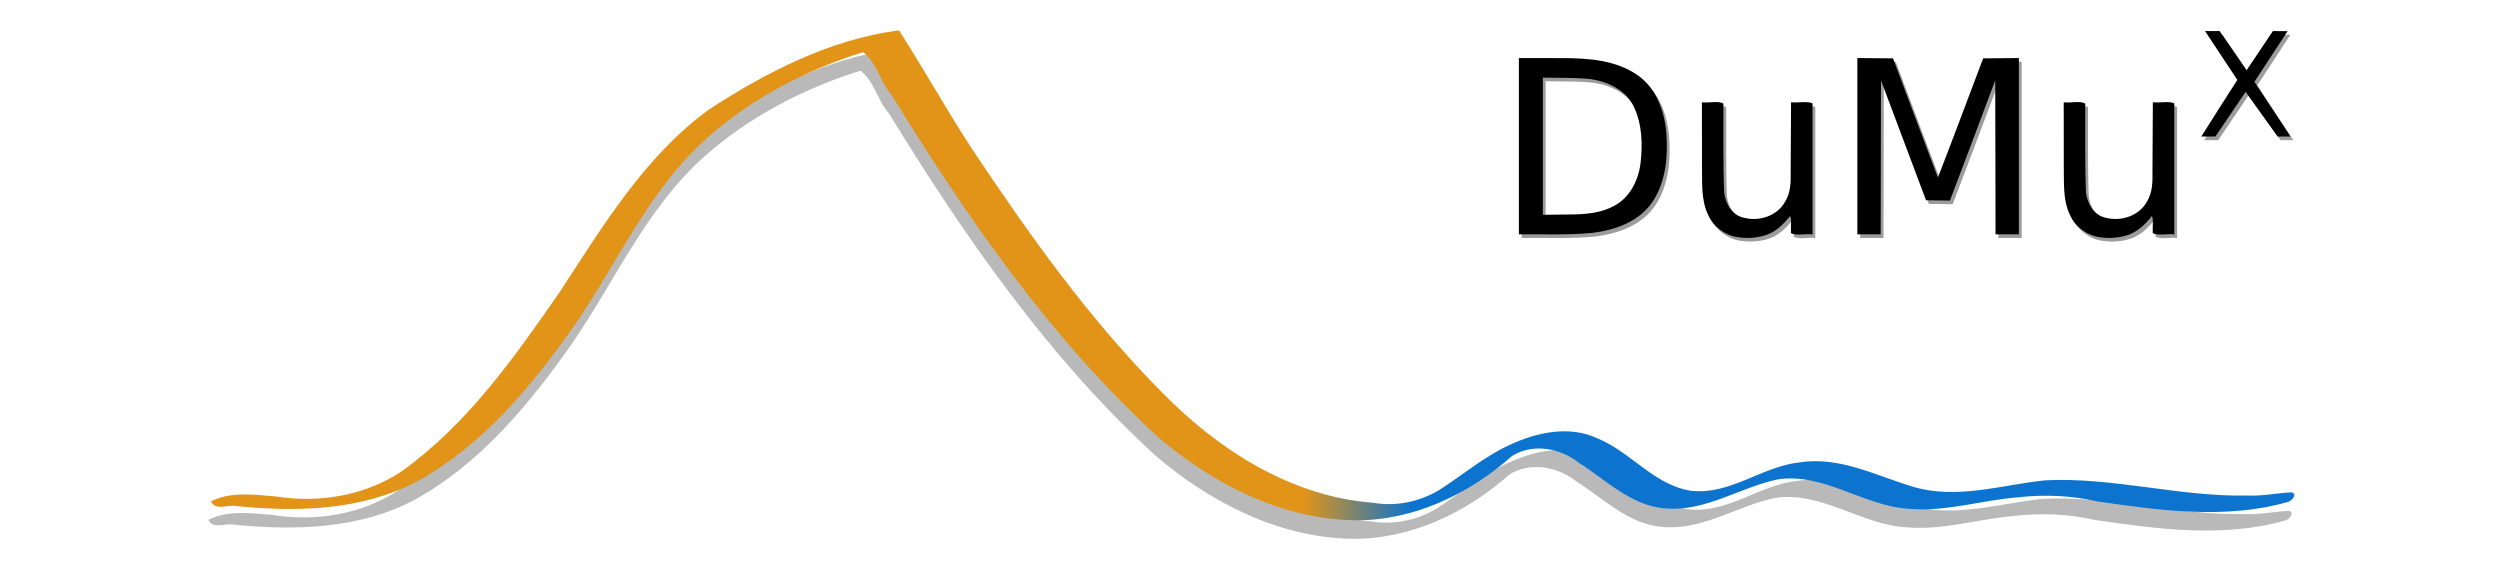 <?xml version="1.0" encoding="UTF-8" standalone="no"?>
<!-- Created with Inkscape (http://www.inkscape.org/) -->

<svg
   xmlns:dc="http://purl.org/dc/elements/1.1/"
   xmlns:cc="http://creativecommons.org/ns#"
   xmlns:rdf="http://www.w3.org/1999/02/22-rdf-syntax-ns#"
   xmlns:svg="http://www.w3.org/2000/svg"
   xmlns="http://www.w3.org/2000/svg"
   xmlns:xlink="http://www.w3.org/1999/xlink"
   xmlns:sodipodi="http://sodipodi.sourceforge.net/DTD/sodipodi-0.dtd"
   xmlns:inkscape="http://www.inkscape.org/namespaces/inkscape"
   id="svg2"
   sodipodi:version="0.32"
   inkscape:version="0.92.3 (2405546, 2018-03-11)"
   width="4069.956"
   height="956.969"
   version="1.0"
   sodipodi:docname="dumux_logo.svg"
   inkscape:output_extension="org.inkscape.output.svg.inkscape"
   inkscape:export-filename="/home/timok/Repos/Poster/rse_2019/img/dumux_logo.png"
   inkscape:export-xdpi="72.02742"
   inkscape:export-ydpi="72.02742">
  <defs
     id="defs5">
    <linearGradient
       id="linearGradient2411">
      <stop
         style="stop-color:#0c73cf;stop-opacity:1;"
         offset="0"
         id="stop2413" />
      <stop
         id="stop2415"
         offset="0.424"
         style="stop-color:#0c73cf;stop-opacity:1;" />
      <stop
         style="stop-color:#e19417;stop-opacity:1;"
         offset="0.476"
         id="stop2417" />
      <stop
         style="stop-color:#e19417;stop-opacity:1;"
         offset="1"
         id="stop2419" />
    </linearGradient>
    <linearGradient
       id="linearGradient3296">
      <stop
         id="stop3298"
         offset="0"
         style="stop-color:#0c73cf;stop-opacity:1;" />
      <stop
         style="stop-color:#0c73cf;stop-opacity:1;"
         offset="0.357"
         id="stop3300" />
      <stop
         id="stop3302"
         offset="0.563"
         style="stop-color:#e19417;stop-opacity:1;" />
      <stop
         id="stop3304"
         offset="1"
         style="stop-color:#e19417;stop-opacity:1;" />
    </linearGradient>
    <linearGradient
       id="linearGradient3162">
      <stop
         style="stop-color:#0c73cf;stop-opacity:1;"
         offset="0"
         id="stop3164" />
      <stop
         id="stop3178"
         offset="0.454"
         style="stop-color:#0c73cf;stop-opacity:1;" />
      <stop
         style="stop-color:#e19417;stop-opacity:1;"
         offset="0.592"
         id="stop3180" />
      <stop
         style="stop-color:#e19417;stop-opacity:1;"
         offset="1"
         id="stop3166" />
    </linearGradient>
    <inkscape:perspective
       sodipodi:type="inkscape:persp3d"
       inkscape:vp_x="0 : 526.18109 : 1"
       inkscape:vp_y="0 : 1000 : 0"
       inkscape:vp_z="744.09448 : 526.18109 : 1"
       inkscape:persp3d-origin="372.04724 : 350.78739 : 1"
       id="perspective9" />
    <linearGradient
       inkscape:collect="always"
       xlink:href="#linearGradient3296"
       id="linearGradient3294"
       gradientUnits="userSpaceOnUse"
       x1="5268.959"
       y1="-716.643"
       x2="1864.98"
       y2="-716.643"
       gradientTransform="translate(4.309,-34.474)" />
    <filter
       inkscape:collect="always"
       id="filter3748"
       style="color-interpolation-filters:sRGB">
      <feGaussianBlur
         inkscape:collect="always"
         stdDeviation="20.697"
         id="feGaussianBlur3750" />
    </filter>
    <filter
       inkscape:collect="always"
       id="filter3828"
       style="color-interpolation-filters:sRGB">
      <feGaussianBlur
         inkscape:collect="always"
         stdDeviation="3.982"
         id="feGaussianBlur3830" />
    </filter>
    <linearGradient
       inkscape:collect="always"
       xlink:href="#linearGradient2411"
       id="linearGradient3850"
       gradientUnits="userSpaceOnUse"
       gradientTransform="translate(4.309,-34.474)"
       x1="5268.959"
       y1="-716.643"
       x2="1864.98"
       y2="-716.643" />
  </defs>
  <sodipodi:namedview
     inkscape:window-height="963"
     inkscape:window-width="1890"
     inkscape:pageshadow="2"
     inkscape:pageopacity="1"
     guidetolerance="10.0"
     gridtolerance="10.0"
     objecttolerance="10.0"
     borderopacity="1.0"
     bordercolor="#666666"
     pagecolor="#ffffff"
     id="base"
     showgrid="false"
     inkscape:zoom="0.3281842"
     inkscape:cx="2192.5611"
     inkscape:cy="851.38235"
     inkscape:window-x="0"
     inkscape:window-y="87"
     inkscape:current-layer="svg2"
     showborder="true"
     showguides="true"
     inkscape:guide-bbox="true"
     inkscape:snap-center="false"
     inkscape:snap-intersection-line-segments="false"
     inkscape:object-nodes="false"
     borderlayer="true"
     inkscape:window-maximized="0"
     fit-margin-top="0"
     fit-margin-left="0"
     fit-margin-right="0"
     fit-margin-bottom="0">
    <inkscape:grid
       type="xygrid"
       id="grid3752"
       visible="true"
       enabled="true"
       empspacing="5"
       snapvisiblegridlinesonly="true"
       originx="289.49"
       originy="30.074" />
  </sodipodi:namedview>
  <g
     id="g3846"
     transform="translate(-1532.306,1205.366)"
     inkscape:export-filename="/temp/lauser/DUMUX/dune-mux/doc/logo/dumux-logo-hires-whitebg.png"
     inkscape:export-xdpi="39.75"
     inkscape:export-ydpi="39.75">
    <path
       id="path3532"
       d="m 2989.438,-1125.59 c -111.65,15.159 -213.972,68.092 -307.406,128.656 -104.311,76.263 -172.054,188.801 -241.525,295.135 -74.195,107.395 -151.371,217.14 -258.811,294.016 -59.882,40.004 -135.233,51.971 -205.66,40.699 -34.449,-2.884 -73.717,-8.142 -104.566,8.18 7.67,15.785 27.547,4.848 40.771,7.571 99.437,9.932 205.412,7.542 295.567,-40.605 107.891,-59.661 187.913,-157.308 257.573,-256.804 69.882,-102.116 120.611,-220.051 215.174,-303.156 72.574,-64.194 160.483,-109.377 252.539,-138.444 23.039,17.568 27.533,48.814 46.49,69.752 123.109,200.549 258.967,396.661 433.266,556.498 89.474,76.486 201.542,134.257 321.337,135.937 94.86,0.705 185.465,-42.589 255.376,-104.688 33.726,-21.208 78.607,-12.999 108.68,10.915 44.544,28.133 85.09,70.032 140.426,74.374 65.164,5.98 121.461,-34.117 183.086,-47.143 75.909,-11.608 140.223,43.729 214.242,47.775 59.68,5.388 117.534,-13.984 176.588,-18.59 43.131,-4.949 86.972,-3.127 129.315,6.523 102.557,14.82 209.477,29.832 310.988,0.875 6.222,-1.584 16.074,-13.019 5.646,-15.593 -23.725,1.157 -47.128,6.318 -70.997,5.19 -110.672,2.539 -219.168,-30.24 -329.875,-24.757 -70.753,7.321 -143.099,31.5 -213.835,10.909 -60.567,-17.874 -120.799,-50.447 -185.889,-40.103 -61.254,6.398 -113.341,53.513 -176.803,46.237 -60.008,-8.889 -98.015,-63.097 -152.229,-85.228 -45.765,-21.552 -99.097,-10.121 -142.974,10.477 -41.919,19.019 -76.971,49.393 -115.511,73.882 -31.916,18.934 -70.101,26.675 -106.76,20.449 -131.892,-10.017 -250.011,-84.449 -340.912,-176.849 -120.412,-120.159 -219.201,-259.641 -313.296,-400.739 -40.683,-62.785 -77.624,-128.599 -117.698,-191.31 -0.772,-0.035 -1.546,-0.115 -2.319,-0.044 z"
       style="opacity:0.526;fill:#000000;fill-opacity:1;filter:url(#filter3748)"
       inkscape:connector-curvature="0" />
    <path
       id="path2388"
       d="m 2993.747,-1155.755 c -111.65,15.159 -213.972,68.092 -307.406,128.656 -104.311,76.263 -172.054,188.801 -241.525,295.135 -74.195,107.395 -151.371,217.14 -258.811,294.016 -59.882,40.004 -135.233,51.971 -205.66,40.699 -34.449,-2.884 -73.717,-8.142 -104.566,8.18 7.67,15.785 27.547,4.848 40.771,7.571 99.437,9.932 205.412,7.542 295.567,-40.605 107.891,-59.661 187.913,-157.308 257.573,-256.804 69.882,-102.116 120.611,-220.051 215.174,-303.156 72.574,-64.194 160.483,-109.377 252.539,-138.445 23.039,17.568 27.533,48.814 46.49,69.752 123.109,200.549 258.967,396.661 433.266,556.498 89.474,76.486 201.542,134.257 321.337,135.937 94.86,0.705 185.465,-42.589 255.376,-104.688 33.726,-21.208 78.607,-12.999 108.68,10.915 44.544,28.133 85.09,70.032 140.426,74.374 65.164,5.98 121.461,-34.117 183.086,-47.143 75.909,-11.608 140.223,43.729 214.242,47.775 59.68,5.388 117.534,-13.984 176.588,-18.59 43.131,-4.949 86.972,-3.127 129.315,6.523 102.557,14.82 209.477,29.832 310.988,0.875 6.222,-1.584 16.074,-13.019 5.646,-15.593 -23.725,1.157 -47.128,6.318 -70.997,5.19 -110.672,2.539 -219.168,-30.24 -329.875,-24.757 -70.753,7.321 -143.099,31.5 -213.835,10.909 -60.567,-17.874 -120.799,-50.447 -185.889,-40.103 -61.254,6.398 -113.341,53.513 -176.803,46.237 -60.008,-8.889 -98.015,-63.097 -152.229,-85.228 -45.765,-21.552 -99.097,-10.121 -142.974,10.477 -41.919,19.019 -76.971,49.393 -115.511,73.882 -31.916,18.934 -70.101,26.675 -106.76,20.449 -131.892,-10.017 -250.011,-84.449 -340.912,-176.849 -120.412,-120.159 -219.201,-259.641 -313.296,-400.739 -40.683,-62.785 -77.624,-128.599 -117.698,-191.31 -0.772,-0.035 -1.546,-0.115 -2.319,-0.044 z"
       style="fill:url(#linearGradient3850);fill-opacity:1"
       inkscape:connector-curvature="0" />
  </g>
  <g
     id="g3832"
     transform="translate(-1170.967,1040.639)"
     inkscape:export-filename="/temp/lauser/DUMUX/dune-mux/doc/logo/dumux-logo-hires-whitebg.png"
     inkscape:export-xdpi="39.75"
     inkscape:export-ydpi="39.75">
    <g
       id="g3801">
      <path
         style="fill:#000000"
         d="m 3643.688,-946.125 c 0,95.667 0,191.333 0,287 39.943,-0.431 80.012,1.422 119.825,-2.426 36.999,-4.481 76.174,-18.437 97.772,-50.69 21.794,-32.663 25.327,-73.878 22.381,-112.079 -2.925,-35.122 -15.985,-72.024 -45.707,-93.215 -35.675,-25.515 -81.49,-28.431 -123.902,-28.51 -23.456,-0.143 -46.913,-0.057 -70.369,-0.081 z m 39,31.812 c 26.176,0.71 52.476,-0.33 78.531,2.531 28.043,4.312 57.125,18.228 69.736,45.072 13.351,28.422 14.402,61.133 10.767,91.867 -3.483,28.388 -18.03,57.156 -44.616,70.123 -26.332,13.944 -56.733,13.163 -85.664,13.42 -9.585,0.121 -19.17,0.241 -28.755,0.362 0,-74.458 0,-148.917 0,-223.375 z"
         id="path3761"
         inkscape:connector-curvature="0" />
      <path
         style="fill:#000000"
         d="m 4000.037,-654.526 c -20.697,-2.986 -39.46,-16.59 -48.015,-35.779 -12.587,-25.659 -9.501,-55.063 -10.26,-82.729 -0.131,-33.694 -0.046,-67.388 -0.086,-101.083 10.963,1.465 27.79,-2.96 35.01,2.265 0.287,48.111 -0.759,96.266 1.21,144.343 1.95,18.389 13.358,37.962 32.82,41.52 24.692,6.249 54.046,-3.417 66.497,-26.546 9.299,-14.983 9.228,-33.09 8.938,-50.09 0.364,-37.163 0.392,-74.328 0.614,-111.492 11.078,1.118 26.631,-2.238 34.91,1.68 0,71.107 0,142.214 0,213.32 -11.059,-1.269 -27.127,2.548 -35.03,-1.926 -0.67,-8.48 1.476,-23.456 -1.475,-27.873 -11.54,14.575 -25.879,28.217 -44.579,32.487 -13.16,3.397 -27.135,4.012 -40.555,1.904 z"
         id="path3765"
         inkscape:connector-curvature="0" />
      <path
         style="fill:#000000"
         d="m 4589.037,-654.526 c -20.697,-2.986 -39.46,-16.589 -48.015,-35.779 -12.587,-25.659 -9.501,-55.063 -10.26,-82.729 -0.131,-33.694 -0.046,-67.388 -0.086,-101.083 10.963,1.465 27.79,-2.96 35.01,2.265 0.287,48.111 -0.759,96.266 1.211,144.343 1.95,18.389 13.358,37.962 32.82,41.52 24.692,6.249 54.046,-3.417 66.497,-26.546 9.299,-14.983 9.228,-33.09 8.938,-50.09 0.364,-37.163 0.392,-74.328 0.614,-111.492 11.078,1.118 26.631,-2.238 34.91,1.68 0,71.107 0,142.214 0,213.32 -11.059,-1.269 -27.127,2.548 -35.03,-1.926 -0.67,-8.48 1.476,-23.456 -1.476,-27.873 -11.54,14.575 -25.879,28.217 -44.579,32.487 -13.16,3.397 -27.135,4.012 -40.555,1.904 z"
         id="path3763"
         inkscape:connector-curvature="0" />
      <path
         style="fill:#000000"
         d="m 4194.676,-802.633 c 0,-47.838 0,-95.677 0,-143.515 19.39,0.177 38.781,0.353 58.171,0.53 24.324,64.674 48.428,129.431 73.012,194.006 25.078,-64.464 49.126,-129.328 73.649,-194.006 19.389,-0.177 38.778,-0.354 58.167,-0.53 0,95.677 0,191.353 0,287.03 -12.664,0 -25.328,0 -37.992,0 -0.169,-83.549 -0.339,-167.097 -0.508,-250.646 -24.575,65.23 -48.885,130.562 -73.735,195.688 -12.973,-0.18 -25.947,-0.361 -38.92,-0.541 -24.448,-65.056 -48.896,-130.113 -73.344,-195.169 -0.169,83.556 -0.339,167.112 -0.508,250.669 -12.664,0 -25.328,0 -37.992,0 0,-47.838 0,-95.677 0,-143.515 z"
         id="path3757"
         inkscape:connector-curvature="0" />
      <path
         style="fill:#000000"
         d="m 4813.331,-910.575 c -17.556,-26.514 -35.112,-53.029 -52.667,-79.543 7.923,0.011 15.847,0.023 23.77,0.034 14.622,21.299 29.245,42.599 43.867,63.898 14.292,-21.291 28.584,-42.581 42.876,-63.872 7.978,0.056 15.955,0.112 23.933,0.168 -17.995,27.466 -35.99,54.931 -53.985,82.397 19.582,29.705 39.163,59.411 58.745,89.116 -6.966,0 -13.933,0 -20.899,0 -17.392,-24.246 -34.784,-48.493 -52.176,-72.739 -16.39,24.246 -32.78,48.493 -49.17,72.739 -7.652,0 -15.304,0 -22.956,0 19.325,-30.879 38.998,-61.536 58.663,-92.198 z"
         id="path2386"
         sodipodi:nodetypes="ccccccccccccc"
         inkscape:connector-curvature="0" />
    </g>
    <g
       transform="translate(4.571,5.944)"
       style="opacity:0.39;filter:url(#filter3828)"
       id="g3808">
      <path
         style="fill:#000000"
         d="m 3643.688,-946.125 c 0,95.667 0,191.333 0,287 39.943,-0.431 80.012,1.422 119.825,-2.426 36.999,-4.481 76.174,-18.437 97.772,-50.69 21.794,-32.663 25.327,-73.878 22.381,-112.079 -2.925,-35.122 -15.985,-72.024 -45.707,-93.215 -35.675,-25.515 -81.49,-28.431 -123.902,-28.51 -23.456,-0.143 -46.913,-0.057 -70.369,-0.081 z m 39,31.812 c 26.176,0.71 52.476,-0.33 78.531,2.531 28.043,4.312 57.125,18.228 69.736,45.072 13.351,28.422 14.402,61.133 10.767,91.867 -3.483,28.388 -18.03,57.156 -44.616,70.123 -26.332,13.944 -56.733,13.163 -85.664,13.42 -9.585,0.121 -19.17,0.241 -28.755,0.362 0,-74.458 0,-148.917 0,-223.375 z"
         id="path3810"
         inkscape:connector-curvature="0" />
      <path
         style="fill:#000000"
         d="m 4000.037,-654.526 c -20.697,-2.986 -39.46,-16.59 -48.015,-35.779 -12.587,-25.659 -9.501,-55.063 -10.26,-82.729 -0.131,-33.694 -0.046,-67.388 -0.086,-101.083 10.963,1.465 27.79,-2.96 35.01,2.265 0.287,48.111 -0.759,96.266 1.21,144.343 1.95,18.389 13.358,37.962 32.82,41.52 24.692,6.249 54.046,-3.417 66.497,-26.546 9.299,-14.983 9.228,-33.09 8.938,-50.09 0.364,-37.163 0.392,-74.328 0.614,-111.492 11.078,1.118 26.631,-2.238 34.91,1.68 0,71.107 0,142.214 0,213.32 -11.059,-1.269 -27.127,2.548 -35.03,-1.926 -0.67,-8.48 1.476,-23.456 -1.475,-27.873 -11.54,14.575 -25.879,28.217 -44.579,32.487 -13.16,3.397 -27.135,4.012 -40.555,1.904 z"
         id="path3812"
         inkscape:connector-curvature="0" />
      <path
         style="fill:#000000"
         d="m 4589.037,-654.526 c -20.697,-2.986 -39.46,-16.589 -48.015,-35.779 -12.587,-25.659 -9.501,-55.063 -10.26,-82.729 -0.131,-33.694 -0.046,-67.388 -0.086,-101.083 10.963,1.465 27.79,-2.96 35.01,2.265 0.287,48.111 -0.759,96.266 1.211,144.343 1.95,18.389 13.358,37.962 32.82,41.52 24.692,6.249 54.046,-3.417 66.497,-26.546 9.299,-14.983 9.228,-33.09 8.938,-50.09 0.364,-37.163 0.392,-74.328 0.614,-111.492 11.078,1.118 26.631,-2.238 34.91,1.68 0,71.107 0,142.214 0,213.32 -11.059,-1.269 -27.127,2.548 -35.03,-1.926 -0.67,-8.48 1.476,-23.456 -1.476,-27.873 -11.54,14.575 -25.879,28.217 -44.579,32.487 -13.16,3.397 -27.135,4.012 -40.555,1.904 z"
         id="path3814"
         inkscape:connector-curvature="0" />
      <path
         style="fill:#000000"
         d="m 4194.676,-802.633 c 0,-47.838 0,-95.677 0,-143.515 19.39,0.177 38.781,0.353 58.171,0.53 24.324,64.674 48.428,129.431 73.012,194.006 25.078,-64.464 49.126,-129.328 73.649,-194.006 19.389,-0.177 38.778,-0.354 58.167,-0.53 0,95.677 0,191.353 0,287.03 -12.664,0 -25.328,0 -37.992,0 -0.169,-83.549 -0.339,-167.097 -0.508,-250.646 -24.575,65.23 -48.885,130.562 -73.735,195.688 -12.973,-0.18 -25.947,-0.361 -38.92,-0.541 -24.448,-65.056 -48.896,-130.113 -73.344,-195.169 -0.169,83.556 -0.339,167.112 -0.508,250.669 -12.664,0 -25.328,0 -37.992,0 0,-47.838 0,-95.677 0,-143.515 z"
         id="path3816"
         inkscape:connector-curvature="0" />
      <path
         style="fill:#000000"
         d="m 4813.331,-910.575 c -17.556,-26.514 -35.112,-53.029 -52.667,-79.543 7.923,0.011 15.847,0.023 23.77,0.034 14.622,21.299 29.245,42.599 43.867,63.898 14.292,-21.291 28.584,-42.581 42.876,-63.872 7.978,0.056 15.955,0.112 23.933,0.168 -17.995,27.466 -35.99,54.931 -53.985,82.397 19.582,29.705 39.163,59.411 58.745,89.116 -6.966,0 -13.933,0 -20.899,0 -17.392,-24.246 -34.784,-48.493 -52.176,-72.739 -16.39,24.246 -32.78,48.493 -49.17,72.739 -7.652,0 -15.304,0 -22.956,0 19.325,-30.879 38.998,-61.536 58.663,-92.198 z"
         id="path3818"
         sodipodi:nodetypes="ccccccccccccc"
         inkscape:connector-curvature="0" />
    </g>
  </g>
  <rect
     style="opacity:0.177;fill:#ffffff;fill-opacity:1;stroke:none;stroke-width:0;stroke-linecap:round;stroke-linejoin:round;stroke-miterlimit:4;stroke-dasharray:none;stroke-dashoffset:0;stroke-opacity:0.714;paint-order:markers fill stroke"
     id="rect850"
     width="76.177"
     height="91.412"
     x="3891.126"
     y="323.575"
     ry="3.053" />
</svg>
